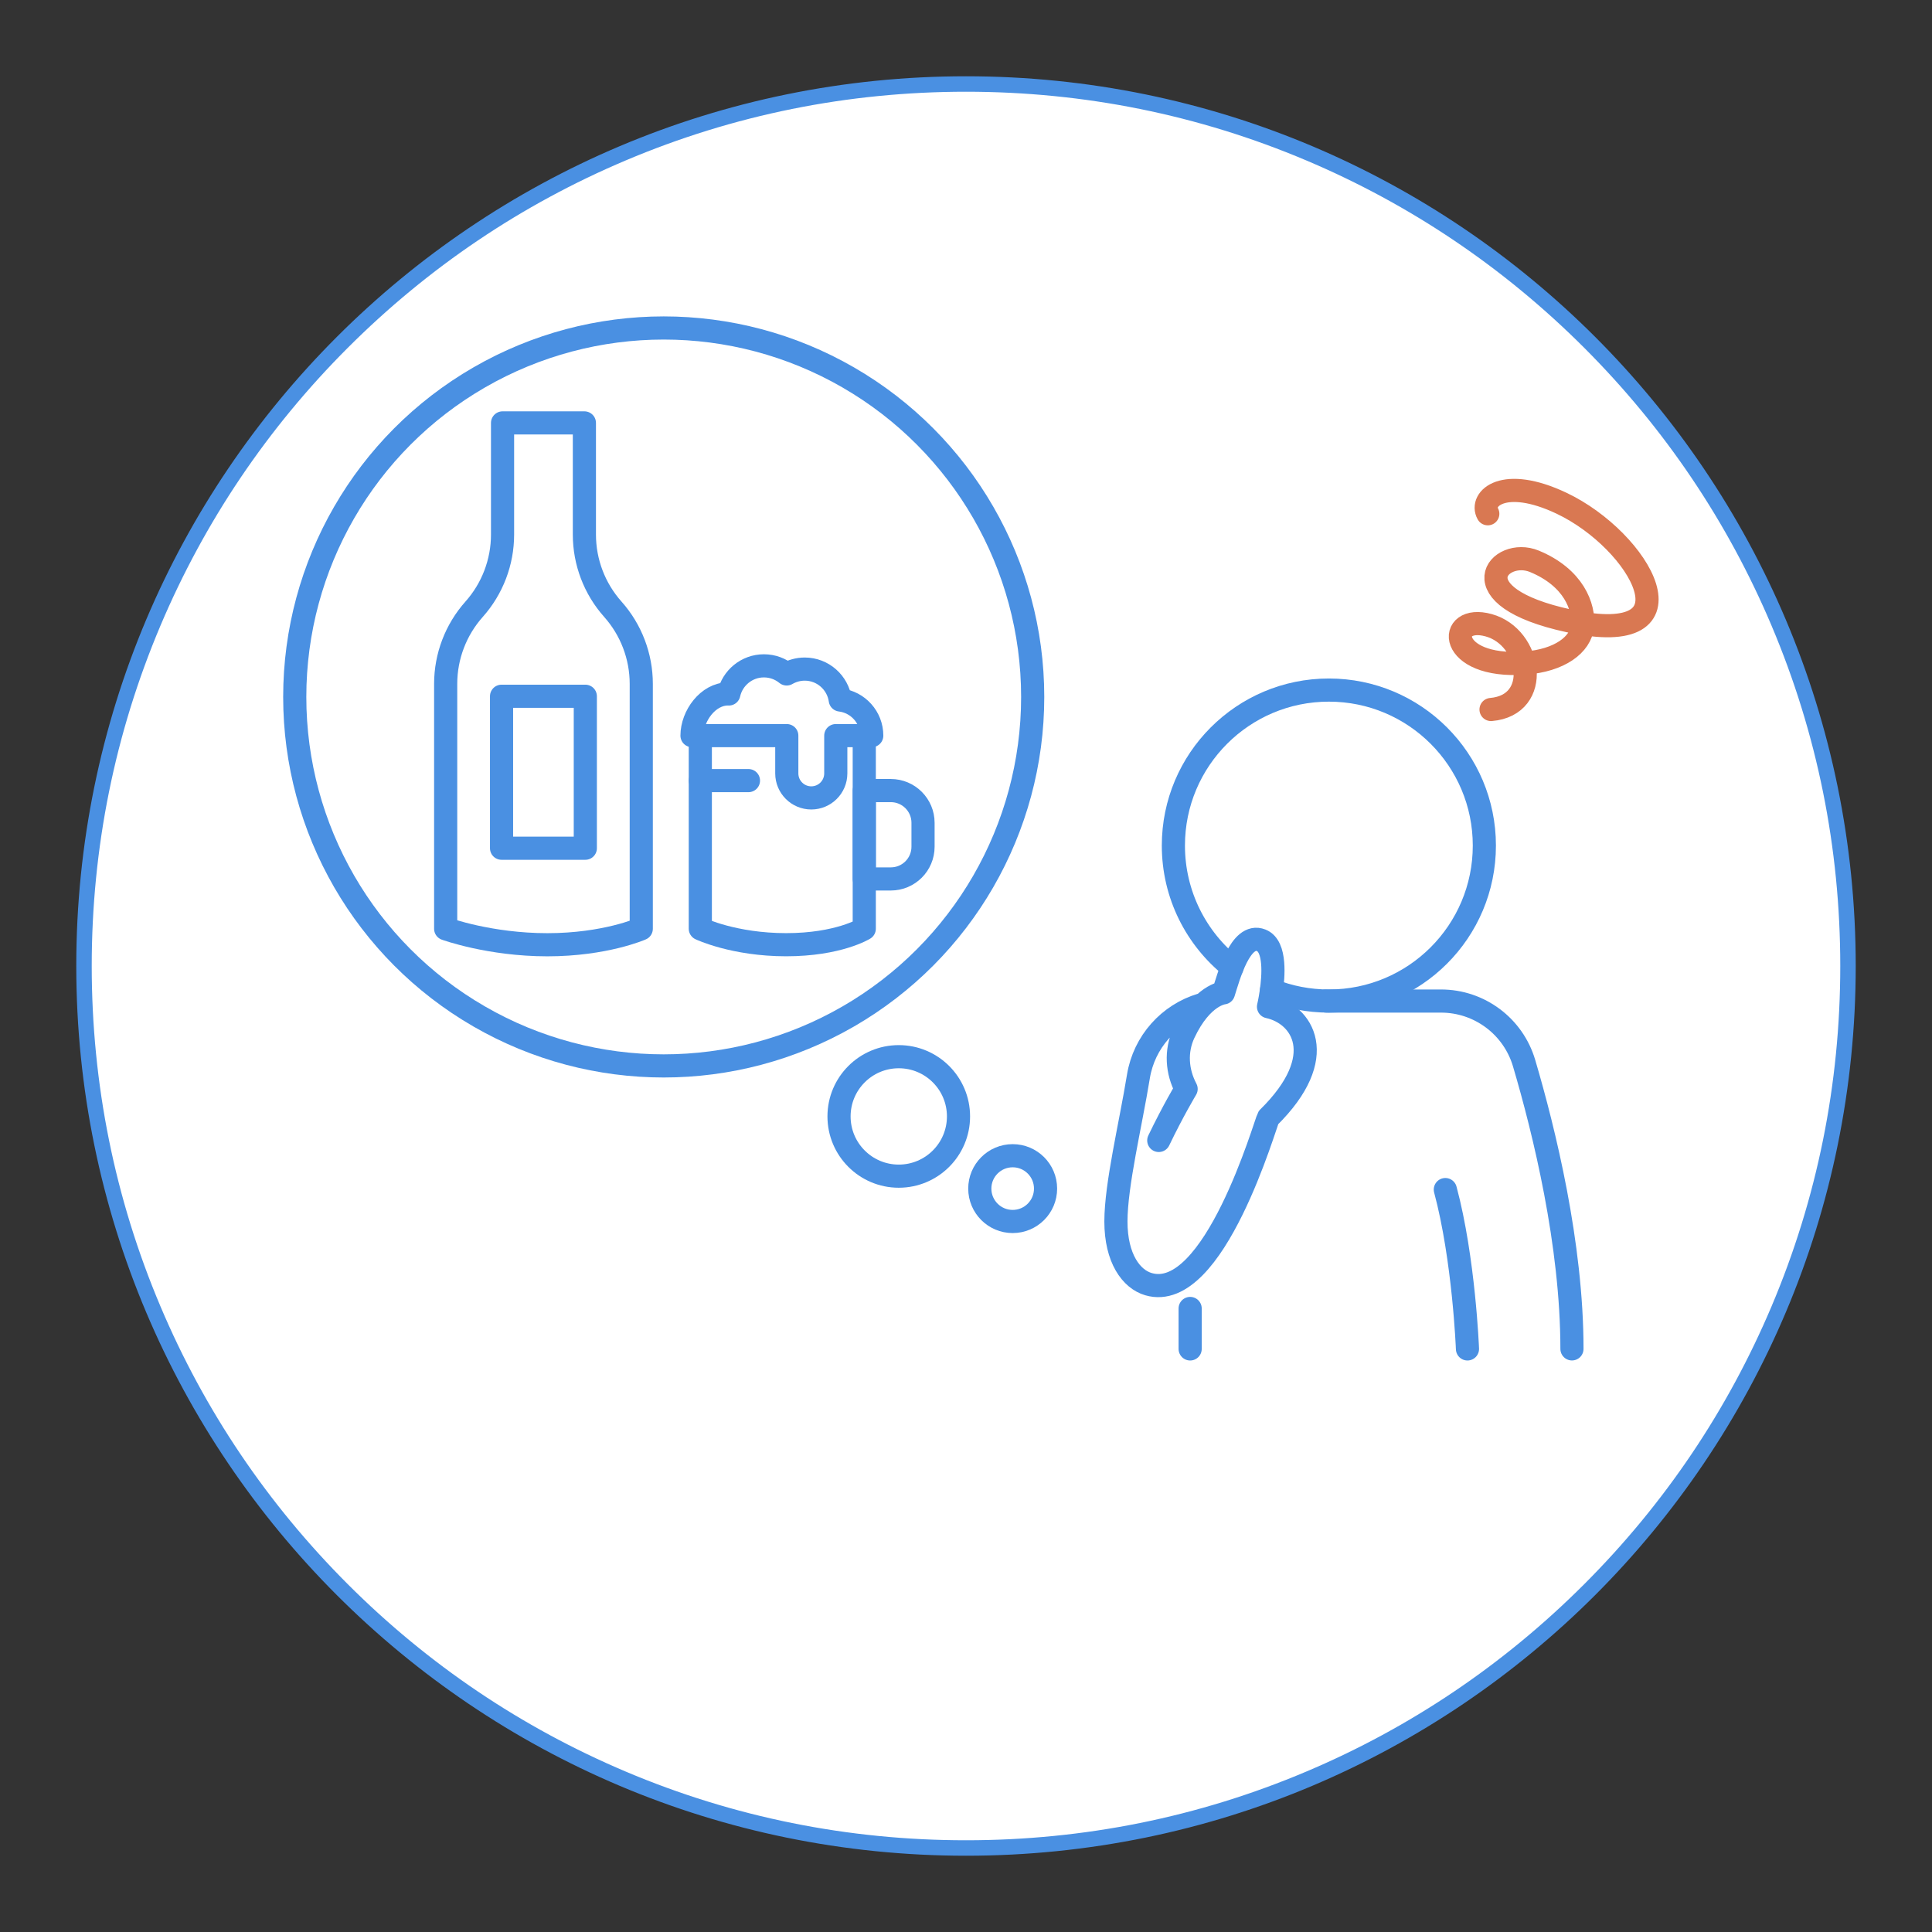 <?xml version="1.0" encoding="UTF-8"?>
<svg xmlns="http://www.w3.org/2000/svg" version="1.1" viewBox="0 0 500 500">
  <rect x="0" y="0" width="500" height="500" fill="#333333" stroke="none"/>
  <!-- Generator: Adobe Illustrator 29.8.1, SVG Export Plug-In . SVG Version: 2.1.1 Build 2)  -->
  <defs>
    <style>
      .st0, .st1 {
        fill: none;
      }

      .st0, .st1, .st2 {
        stroke-linecap: round;
        stroke-linejoin: round;
        stroke-width: 5.99px;
      }

      .st0, .st2 {
        stroke: #4a90e2;
      }

      .st3 {
        fill: #4a90e2;
      }

      .st4, .st2 {
        fill: #fff;
      }

      .st1 {
        stroke: #d97852;
      }
    </style>
  </defs>
  <g id="_枠線" data-name="枠線">
    <g>
      <path class="st4" d="M250,478.26c-60.97,0-118.29-23.74-161.4-66.86-43.11-43.11-66.86-100.43-66.86-161.41s23.74-118.29,66.86-161.41C131.71,45.48,189.03,21.74,250,21.74s118.29,23.74,161.4,66.86c43.11,43.11,66.86,100.43,66.86,161.41s-23.74,118.29-66.86,161.41c-43.11,43.11-100.43,66.86-161.4,66.86Z"/>
      <path class="st3" d="M250,23.74c30.55,0,60.18,5.98,88.07,17.78,26.94,11.4,51.14,27.71,71.92,48.49s37.1,44.98,48.49,71.92c11.8,27.89,17.78,57.52,17.78,88.07s-5.98,60.18-17.78,88.07c-11.4,26.94-27.71,51.14-48.49,71.92s-44.98,37.1-71.92,48.49c-27.89,11.8-57.52,17.78-88.07,17.78s-60.18-5.98-88.07-17.78c-26.94-11.4-51.14-27.71-71.92-48.49-20.78-20.78-37.1-44.98-48.49-71.92-11.8-27.89-17.78-57.52-17.78-88.07s5.98-60.18,17.78-88.07c11.4-26.94,27.71-51.14,48.49-71.92,20.78-20.78,44.98-37.1,71.92-48.49,27.89-11.8,57.52-17.78,88.07-17.78M250,19.74C122.83,19.74,19.74,122.83,19.74,250s103.09,230.26,230.26,230.26,230.26-103.09,230.26-230.26S377.17,19.74,250,19.74h0Z"/>
    </g>
  </g>
  <g id="_アイコン" data-name="アイコン">
    <g>
      <path class="st0" d="M141.64,244.5c-14.95,0-26.3-4.14-26.3-4.14v-63.37c0-7.12,2.62-14,7.36-19.32h0c4.74-5.32,7.36-12.2,7.36-19.32v-28.9h10.59s10.59,0,10.59,0v28.9c0,7.12,2.62,14,7.36,19.32h0c4.74,5.32,7.36,12.2,7.36,19.32v63.37s-9.35,4.14-24.3,4.14Z"/>
      <rect class="st0" x="129.8" y="180.19" width="21.68" height="39.33"/>
      <path class="st0" d="M223.67,190.11v50.24s-6.66,4.14-20.21,4.14-22.22-4.14-22.22-4.14v-50.24"/>
      <path class="st0" d="M223.67,204.6h6.87c4.61,0,8.34,3.74,8.34,8.34v6.19c0,4.61-3.74,8.34-8.34,8.34h-6.87v-22.88h0Z"/>
      <path class="st0" d="M225.61,190.38c0-4.75-3.56-8.66-8.15-9.22-.64-4.52-4.51-8-9.2-8-1.7,0-3.29.47-4.67,1.26-1.6-1.31-3.65-2.1-5.89-2.1-4.44,0-8.15,3.12-9.08,7.28-.08,0-.15-.01-.23-.01-5.14,0-9.3,5.66-9.3,10.79h24.53v9.78c0,3.5,2.84,6.34,6.34,6.34s6.34-2.84,6.34-6.34v-9.78h9.3Z"/>
      <line class="st2" x1="181.25" y1="202.02" x2="193.7" y2="202.02"/>
      <circle class="st0" cx="171.77" cy="180.37" r="95.49"/>
      <path class="st0" d="M318.87,250.33c-9.26-7.37-15.2-18.74-15.2-31.5,0-22.22,18.01-40.24,40.24-40.24s40.24,18.01,40.24,40.24-18.01,40.24-40.24,40.24c-5.24,0-10.25-1-14.84-2.83"/>
      <path class="st0" d="M343.21,259.07h29.72c9.95,0,18.7,6.55,21.51,16.09,5.19,17.58,12.38,46.84,12.38,73.93"/>
      <path class="st0" d="M379.78,349.1s-.9-23.25-5.73-41.24"/>
      <circle class="st0" cx="232.6" cy="288.93" r="15.46"/>
      <circle class="st0" cx="262.08" cy="307.61" r="8.51"/>
      <line class="st0" x1="308.01" y1="338.63" x2="308.01" y2="349.1"/>
      <path class="st0" d="M310.93,260.03c-8.36,2.49-14.84,9.58-16.31,18.57-2.04,12.53-5.81,27.94-5.82,37.51,0,9.57,3.97,14.93,8.43,16.23,17.02,4.98,30.3-41.91,31.03-43.09,16.12-15.86,8.77-26.83.03-28.71,0,0,1.5-6.3,1.07-11.33-.23-2.74-1.03-5.1-2.96-5.86-5.42-2.14-8.49,9.63-9.76,13.6,0,0-5.59.47-10.26,10.43-2.17,4.64-1.81,9.93.59,14.44,0,0-3.43,5.72-7.08,13.33"/>
      <path class="st1" d="M385.04,132.96c-2.16-3.86,4.07-9.84,19.09-2.72,20.34,9.64,36.56,37.93,1.95,30.45-29.38-6.35-18.08-19.19-8.97-15.42,10.15,4.2,12.95,11.79,12.45,16.79-.48,4.74-5.87,8.9-14.95,9.55-20.23,1.43-20.39-12.87-9.32-9.79,11.07,3.08,13.8,20.66.59,21.8"/>
    </g>
  </g>
</svg>